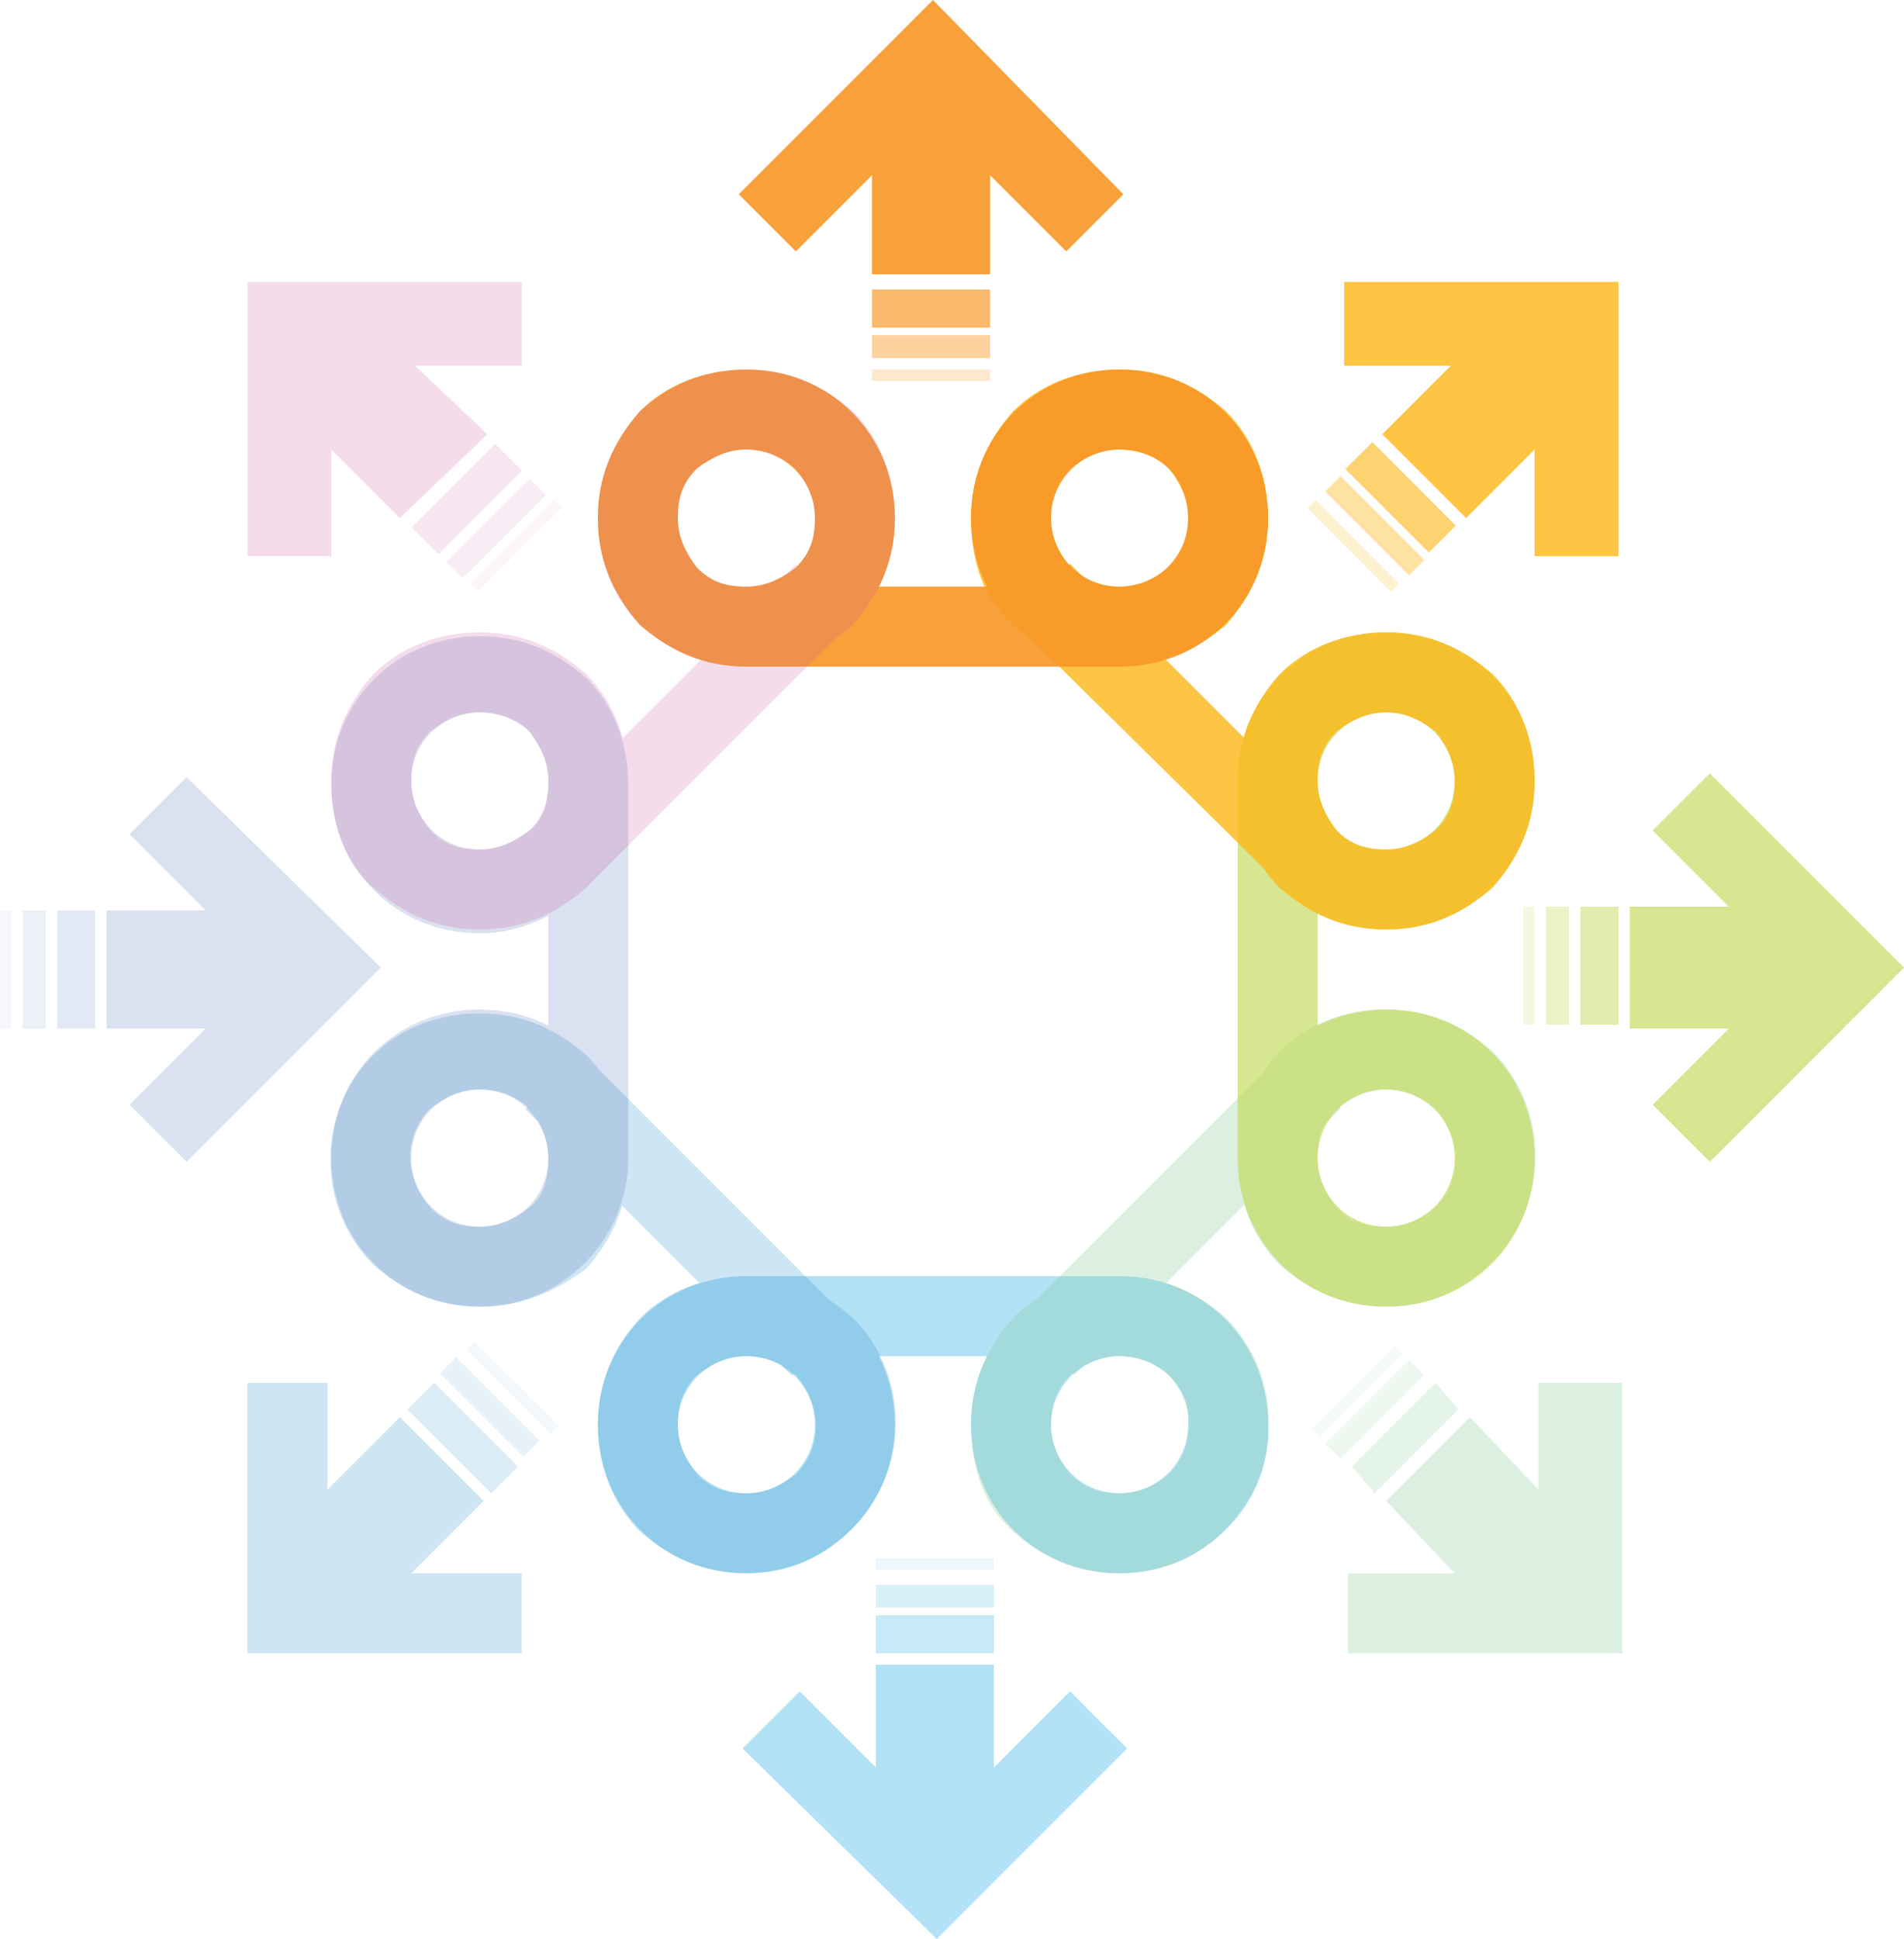 <?xml version="1.0" encoding="utf-8"?>
<!-- Generator: Adobe Illustrator 24.0.2, SVG Export Plug-In . SVG Version: 6.00 Build 0)  -->
<svg version="1.1" id="Layer_1" xmlns="http://www.w3.org/2000/svg" xmlns:xlink="http://www.w3.org/1999/xlink" x="0px" y="0px"
	 width="50px" height="50.9px" viewBox="0 0 50 50.9" style="enable-background:new 0 0 50 50.9;" xml:space="preserve">
<style type="text/css">
	.st0{opacity:0.4;}
	.st1{fill:#42B4E7;}
	.st2{opacity:0.75;}
	.st3{opacity:0.5;}
	.st4{opacity:0.25;}
	.st5{fill:#73C38C;}
	.st6{opacity:0.65;}
	.st7{fill:#C1D855;}
	.st8{opacity:0.8;}
	.st9{fill:#FCB614;}
	.st10{opacity:0.9;}
	.st11{fill:#F79725;}
	.st12{opacity:0.2;}
	.st13{fill:#087DC1;}
	.st14{fill:#456AB2;}
	.st15{fill:#C7509C;}
</style>
<g>
	<g class="st0">
		<g>
			<polygon class="st1" points="29.6,45.9 28.1,44.4 26.1,46.4 26.1,43.7 23,43.7 23,46.4 21,44.4 19.5,45.9 24.6,50.9 			"/>
		</g>
		<g class="st2">
			<rect x="23" y="42.4" class="st1" width="3.1" height="1"/>
		</g>
		<g class="st3">
			<rect x="23" y="41.6" class="st1" width="3.1" height="0.6"/>
		</g>
		<g class="st4">
			<rect x="23" y="40.9" class="st1" width="3.1" height="0.3"/>
		</g>
		<g>
			<path class="st1" d="M19.6,41.3c-2.2,0-3.9-1.7-3.9-3.9s1.7-3.9,3.9-3.9s3.9,1.7,3.9,3.9C23.5,39.5,21.8,41.3,19.6,41.3z
				 M19.6,35.6c-1,0-1.8,0.8-1.8,1.8s0.8,1.8,1.8,1.8s1.8-0.8,1.8-1.8C21.4,36.4,20.6,35.6,19.6,35.6z"/>
		</g>
		<g>
			<path class="st1" d="M29.4,41.3c-2.2,0-3.9-1.7-3.9-3.9s1.7-3.9,3.9-3.9s3.9,1.7,3.9,3.9C33.4,39.5,31.6,41.3,29.4,41.3z
				 M29.4,35.6c-1,0-1.8,0.8-1.8,1.8s0.8,1.8,1.8,1.8s1.8-0.8,1.8-1.8C31.3,36.4,30.4,35.6,29.4,35.6z"/>
		</g>
		<g>
			<rect x="19.6" y="33.5" class="st1" width="9.9" height="2.1"/>
		</g>
	</g>
	<g class="st4">
		<g>
			<polygon class="st5" points="42.6,36.3 40.4,36.3 40.4,39.1 38.6,37.2 36.4,39.4 38.2,41.3 35.4,41.3 35.4,43.4 42.6,43.4 			"/>
		</g>
		<g class="st2">
			<polygon class="st5" points="35.5,38.5 36.1,39.2 38.3,37 37.7,36.3 			"/>
		</g>
		<g class="st3">
			<polygon class="st5" points="34.8,37.9 35.2,38.3 37.4,36.1 37,35.7 			"/>
		</g>
		<g class="st4">
			
				<rect x="34.1" y="36.4" transform="matrix(0.708 -0.707 0.707 0.708 -15.434 35.845)" class="st5" width="3.1" height="0.3"/>
		</g>
		<g>
			<path class="st5" d="M29.4,41.3c-1.1,0-2-0.4-2.8-1.1c-0.8-0.7-1.1-1.7-1.1-2.8s0.4-2,1.1-2.8c0.7-0.7,1.7-1.1,2.8-1.1
				c1.1,0,2,0.4,2.8,1.1c1.5,1.5,1.5,4,0,5.5C31.5,40.9,30.5,41.3,29.4,41.3z M29.4,35.6c-0.5,0-0.9,0.2-1.3,0.5
				c-0.4,0.4-0.5,0.8-0.5,1.3s0.2,0.9,0.5,1.3c0.4,0.4,0.8,0.5,1.3,0.5s0.9-0.2,1.3-0.5c0.7-0.7,0.7-1.8,0-2.6
				C30.4,35.8,29.9,35.6,29.4,35.6z"/>
		</g>
		<g>
			<path class="st5" d="M36.4,34.3c-1.1,0-2-0.4-2.8-1.1c-0.7-0.7-1.1-1.7-1.1-2.8c0-1.1,0.4-2,1.1-2.8c0.7-0.7,1.7-1.1,2.8-1.1
				s2,0.4,2.8,1.1c1.5,1.5,1.5,4,0,5.5C38.4,33.9,37.5,34.3,36.4,34.3z M36.4,28.6c-0.5,0-0.9,0.2-1.3,0.5c-0.4,0.3-0.5,0.8-0.5,1.3
				s0.2,0.9,0.5,1.3s0.8,0.5,1.3,0.5s0.9-0.2,1.3-0.5c0.7-0.7,0.7-1.8,0-2.6C37.3,28.8,36.9,28.6,36.4,28.6z"/>
		</g>
		<g>
			
				<rect x="26" y="30.8" transform="matrix(0.707 -0.707 0.707 0.707 -13.433 31.218)" class="st5" width="9.9" height="2.1"/>
		</g>
	</g>
	<g class="st6">
		<g>
			<polygon class="st7" points="44.9,20.3 43.4,21.8 45.4,23.8 42.8,23.8 42.8,27 45.4,27 43.4,29 44.9,30.5 50,25.4 			"/>
		</g>
		<g class="st2">
			<rect x="41.5" y="23.8" class="st7" width="1" height="3.1"/>
		</g>
		<g class="st3">
			<rect x="40.6" y="23.8" class="st7" width="0.6" height="3.1"/>
		</g>
		<g class="st4">
			<rect x="40" y="23.8" class="st7" width="0.3" height="3.1"/>
		</g>
		<g>
			<path class="st7" d="M36.4,34.3c-2.2,0-3.9-1.7-3.9-3.9s1.7-3.9,3.9-3.9s3.9,1.7,3.9,3.9S38.6,34.3,36.4,34.3z M36.4,28.6
				c-1,0-1.8,0.8-1.8,1.8s0.8,1.8,1.8,1.8s1.8-0.8,1.8-1.8C38.2,29.4,37.4,28.6,36.4,28.6z"/>
		</g>
		<g>
			<path class="st7" d="M36.4,24.4L36.4,24.4c-1.1,0-2-0.4-2.8-1.1c-0.7-0.7-1.1-1.7-1.1-2.8c0-2.2,1.7-3.9,3.9-3.9s3.9,1.7,3.9,3.9
				S38.6,24.4,36.4,24.4L36.4,24.4z M36.4,18.7c-1,0-1.8,0.8-1.8,1.8c0,0.5,0.2,0.9,0.5,1.3c0.4,0.4,0.8,0.5,1.3,0.5l0,0
				c1,0,1.8-0.8,1.8-1.8S37.4,18.7,36.4,18.7z"/>
		</g>
		<g>
			<rect x="32.5" y="20.4" class="st7" width="2.1" height="9.9"/>
		</g>
	</g>
	<g class="st8">
		<g>
			<polygon class="st9" points="35.3,7.4 35.3,9.6 38.1,9.6 36.3,11.4 38.5,13.6 40.3,11.8 40.3,14.6 42.5,14.6 42.5,7.4 			"/>
		</g>
		<g class="st2">
			<rect x="36.3" y="11.5" transform="matrix(0.707 -0.707 0.707 0.707 1.536 29.847)" class="st9" width="1" height="3.1"/>
		</g>
		<g class="st3">
			<polygon class="st9" points="37,15.1 37.4,14.7 35.2,12.5 34.8,12.9 			"/>
		</g>
		<g class="st4">
			<rect x="35.4" y="12.8" transform="matrix(0.708 -0.706 0.706 0.708 0.236 29.273)" class="st9" width="0.3" height="3.1"/>
		</g>
		<g>
			<path class="st9" d="M36.4,24.4c-1.1,0-2-0.4-2.8-1.1c-0.7-0.7-1.1-1.7-1.1-2.8c0-1.1,0.4-2,1.1-2.8c0.7-0.7,1.7-1.1,2.8-1.1
				s2,0.4,2.8,1.1c0.7,0.7,1.1,1.7,1.1,2.8s-0.4,2-1.1,2.8C38.4,24,37.5,24.4,36.4,24.4z M36.4,18.7c-0.5,0-0.9,0.2-1.3,0.5
				c-0.4,0.4-0.5,0.8-0.5,1.3s0.2,0.9,0.5,1.3c0.4,0.4,0.8,0.5,1.3,0.5s0.9-0.2,1.3-0.5c0.4-0.4,0.5-0.8,0.5-1.3s-0.2-0.9-0.5-1.3
				C37.3,18.9,36.9,18.7,36.4,18.7z"/>
		</g>
		<g>
			<path class="st9" d="M29.4,17.5c-1.1,0-2-0.4-2.8-1.1c-0.8-0.7-1.1-1.7-1.1-2.8s0.4-2,1.1-2.8c0.7-0.7,1.7-1.1,2.8-1.1
				c1.1,0,2,0.4,2.8,1.1c0.7,0.7,1.1,1.7,1.1,2.8s-0.4,2-1.1,2.8C31.5,17,30.5,17.5,29.4,17.5z M29.4,11.8c-0.5,0-0.9,0.2-1.3,0.5
				c-0.4,0.4-0.5,0.8-0.5,1.3s0.2,0.9,0.5,1.3c0.4,0.4,0.8,0.5,1.3,0.5s0.9-0.2,1.3-0.5c0.4-0.4,0.5-0.8,0.5-1.3s-0.2-0.9-0.5-1.3
				C30.4,12,29.9,11.8,29.4,11.8z"/>
		</g>
		<g>
			<polygon class="st9" points="33.7,23.3 26.6,16.3 28.1,14.8 35.1,21.8 			"/>
		</g>
	</g>
	<g class="st10">
		<g>
			<polygon class="st11" points="19.4,5.1 20.9,6.6 22.9,4.6 22.9,7.2 26,7.2 26,4.6 28,6.6 29.5,5.1 24.5,0 			"/>
		</g>
		<g class="st2">
			<rect x="22.9" y="7.6" class="st11" width="3.1" height="1"/>
		</g>
		<g class="st3">
			<rect x="22.9" y="8.8" class="st11" width="3.1" height="0.6"/>
		</g>
		<g class="st4">
			<rect x="22.9" y="9.7" class="st11" width="3.1" height="0.3"/>
		</g>
		<g>
			<path class="st11" d="M29.4,17.5c-2.2,0-3.9-1.7-3.9-3.9s1.7-3.9,3.9-3.9s3.9,1.7,3.9,3.9S31.6,17.5,29.4,17.5z M29.4,11.8
				c-1,0-1.8,0.8-1.8,1.8s0.8,1.8,1.8,1.8l0,0c1,0,1.8-0.8,1.8-1.8S30.5,11.8,29.4,11.8z"/>
		</g>
		<g>
			<path class="st11" d="M19.6,17.5c-1.1,0-2-0.4-2.8-1.1c-0.7-0.8-1.1-1.7-1.1-2.8s0.4-2,1.1-2.8c0.7-0.7,1.7-1.1,2.8-1.1
				c2.2,0,3.9,1.7,3.9,3.9c0,1.1-0.4,2-1.1,2.8C21.6,17.1,20.7,17.5,19.6,17.5z M19.6,11.8c-0.5,0-0.9,0.2-1.3,0.5
				c-0.4,0.4-0.5,0.8-0.5,1.3s0.2,0.9,0.5,1.3c0.4,0.4,0.8,0.5,1.3,0.5s0.9-0.2,1.3-0.5c0.4-0.4,0.5-0.8,0.5-1.3
				C21.4,12.6,20.6,11.8,19.6,11.8z"/>
		</g>
		<g>
			<rect x="19.5" y="15.4" class="st11" width="9.9" height="2.1"/>
		</g>
	</g>
	<g class="st12">
		<g>
			<polygon class="st13" points="6.5,36.3 8.6,36.3 8.6,39.1 10.5,37.2 12.7,39.4 10.8,41.3 13.7,41.3 13.7,43.4 6.5,43.4 			"/>
		</g>
		<g class="st2">
			<polygon class="st13" points="13.6,38.5 12.9,39.2 10.7,37 11.4,36.3 			"/>
		</g>
		<g class="st3">
			
				<rect x="12.6" y="35.4" transform="matrix(0.707 -0.707 0.707 0.707 -22.384 19.931)" class="st13" width="0.6" height="3.1"/>
		</g>
		<g class="st4">
			
				<rect x="13.3" y="34.9" transform="matrix(0.706 -0.709 0.709 0.706 -21.875 20.235)" class="st13" width="0.3" height="3.1"/>
		</g>
		<g>
			<path class="st13" d="M19.6,41.3L19.6,41.3c-1.1,0-2-0.4-2.8-1.1c-0.7-0.7-1.1-1.7-1.1-2.8s0.4-2,1.1-2.8
				c0.7-0.7,1.7-1.1,2.8-1.1c1.1,0,2,0.4,2.8,1.1c1.5,1.5,1.5,4,0,5.5C21.6,40.9,20.7,41.3,19.6,41.3z M19.6,35.6
				c-0.5,0-0.9,0.2-1.3,0.5c-0.4,0.4-0.5,0.8-0.5,1.3s0.2,0.9,0.5,1.3c0.4,0.4,0.8,0.5,1.3,0.5s0.9-0.2,1.3-0.5
				c0.7-0.7,0.7-1.8,0-2.6C20.6,35.8,20.1,35.6,19.6,35.6z"/>
		</g>
		<g>
			<path class="st13" d="M12.6,34.3L12.6,34.3c-1.1,0-2-0.4-2.8-1.1c-1.5-1.5-1.5-4,0-5.5c0.7-0.7,1.7-1.1,2.8-1.1s2,0.4,2.8,1.1
				c0.7,0.7,1.1,1.7,1.1,2.8c0,1.1-0.4,2-1.1,2.8C14.6,33.9,13.7,34.3,12.6,34.3z M12.6,28.6c-0.5,0-0.9,0.2-1.3,0.5
				c-0.7,0.7-0.7,1.8,0,2.6c0.4,0.4,0.8,0.5,1.3,0.5l0,0c0.5,0,0.9-0.2,1.3-0.5c0.4-0.3,0.5-0.8,0.5-1.3s-0.2-0.9-0.5-1.3
				C13.6,28.8,13.1,28.6,12.6,28.6z"/>
		</g>
		<g>
			
				<rect x="17" y="26.9" transform="matrix(0.707 -0.707 0.707 0.707 -17.242 22.115)" class="st13" width="2.1" height="9.9"/>
		</g>
	</g>
	<g class="st12">
		<g>
			<polygon class="st14" points="4.9,20.4 3.4,21.9 5.4,23.9 2.8,23.9 2.8,27 5.4,27 3.4,29 4.9,30.5 10,25.4 			"/>
		</g>
		<g class="st2">
			<rect x="1.5" y="23.9" class="st14" width="1" height="3.1"/>
		</g>
		<g class="st3">
			<rect x="0.6" y="23.9" class="st14" width="0.6" height="3.1"/>
		</g>
		<g class="st4">
			<rect y="23.9" class="st14" width="0.3" height="3.1"/>
		</g>
		<g>
			<path class="st14" d="M12.6,34.3c-2.2,0-3.9-1.7-3.9-3.9s1.7-3.9,3.9-3.9s3.9,1.7,3.9,3.9C16.5,32.5,14.8,34.3,12.6,34.3z
				 M12.6,28.6c-1,0-1.8,0.8-1.8,1.8s0.8,1.8,1.8,1.8s1.8-0.8,1.8-1.8C14.4,29.4,13.6,28.6,12.6,28.6z"/>
		</g>
		<g>
			<path class="st14" d="M12.6,24.5L12.6,24.5L12.6,24.5L12.6,24.5c-2.2,0-3.9-1.7-3.9-3.9s1.7-3.9,3.9-3.9c1.1,0,2,0.4,2.8,1.1
				c0.7,0.7,1.1,1.7,1.1,2.8s-0.4,2-1.1,2.8C14.6,24,13.7,24.5,12.6,24.5z M12.6,18.7c-1,0-1.8,0.8-1.8,1.8s0.8,1.8,1.8,1.8l0,0
				c0.5,0,0.9-0.2,1.3-0.5c0.4-0.3,0.5-0.8,0.5-1.3s-0.2-0.9-0.5-1.3C13.6,18.9,13.1,18.7,12.6,18.7z"/>
		</g>
		<g>
			<rect x="14.4" y="20.5" class="st14" width="2.1" height="9.9"/>
		</g>
	</g>
	<g class="st12">
		<g>
			<polygon class="st15" points="13.7,7.4 13.7,9.6 10.9,9.6 12.8,11.4 10.5,13.6 8.7,11.8 8.7,14.6 6.5,14.6 6.5,7.4 			"/>
		</g>
		<g class="st2">
			<rect x="10.7" y="12.6" transform="matrix(0.707 -0.707 0.707 0.707 -5.662 12.501)" class="st15" width="3.1" height="1"/>
		</g>
		<g class="st3">
			
				<rect x="11.5" y="13.6" transform="matrix(0.707 -0.707 0.707 0.707 -6.025 13.275)" class="st15" width="3.1" height="0.6"/>
		</g>
		<g class="st4">
			<rect x="12" y="14.2" transform="matrix(0.707 -0.707 0.707 0.707 -6.171 13.762)" class="st15" width="3.1" height="0.3"/>
		</g>
		<g>
			<path class="st15" d="M12.6,24.4L12.6,24.4c-1.1,0-2-0.4-2.8-1.1s-1.1-1.7-1.1-2.8c0-1.1,0.4-2,1.1-2.8c0.7-0.7,1.7-1.1,2.8-1.1
				s2,0.4,2.8,1.1c0.7,0.7,1.1,1.7,1.1,2.8s-0.4,2-1.1,2.8C14.6,24,13.7,24.4,12.6,24.4z M12.6,18.7c-0.5,0-0.9,0.2-1.3,0.5
				c-0.4,0.4-0.5,0.8-0.5,1.3s0.2,0.9,0.5,1.3c0.4,0.4,0.8,0.5,1.3,0.5l0,0c0.5,0,0.9-0.2,1.3-0.5c0.4-0.4,0.5-0.8,0.5-1.3
				s-0.2-0.9-0.5-1.3C13.6,18.9,13.1,18.7,12.6,18.7z"/>
		</g>
		<g>
			<path class="st15" d="M19.6,17.5L19.6,17.5c-1.1,0-2-0.4-2.8-1.1c-0.7-0.7-1.1-1.7-1.1-2.8s0.4-2,1.1-2.8
				c0.8-0.7,1.7-1.1,2.8-1.1c1.1,0,2,0.4,2.8,1.1c0.7,0.7,1.1,1.7,1.1,2.8s-0.4,2-1.1,2.8C21.6,17.1,20.7,17.5,19.6,17.5z
				 M19.6,11.8c-0.5,0-0.9,0.2-1.3,0.5c-0.4,0.4-0.5,0.8-0.5,1.3s0.2,0.9,0.5,1.3c0.4,0.4,0.8,0.5,1.3,0.5s0.9-0.2,1.3-0.5
				c0.4-0.4,0.5-0.8,0.5-1.3s-0.2-0.9-0.5-1.3C20.5,12,20.1,11.8,19.6,11.8z"/>
		</g>
		<g>
			
				<rect x="13.2" y="18" transform="matrix(0.707 -0.707 0.707 0.707 -8.154 18.425)" class="st15" width="9.9" height="2.1"/>
		</g>
	</g>
</g>
</svg>
